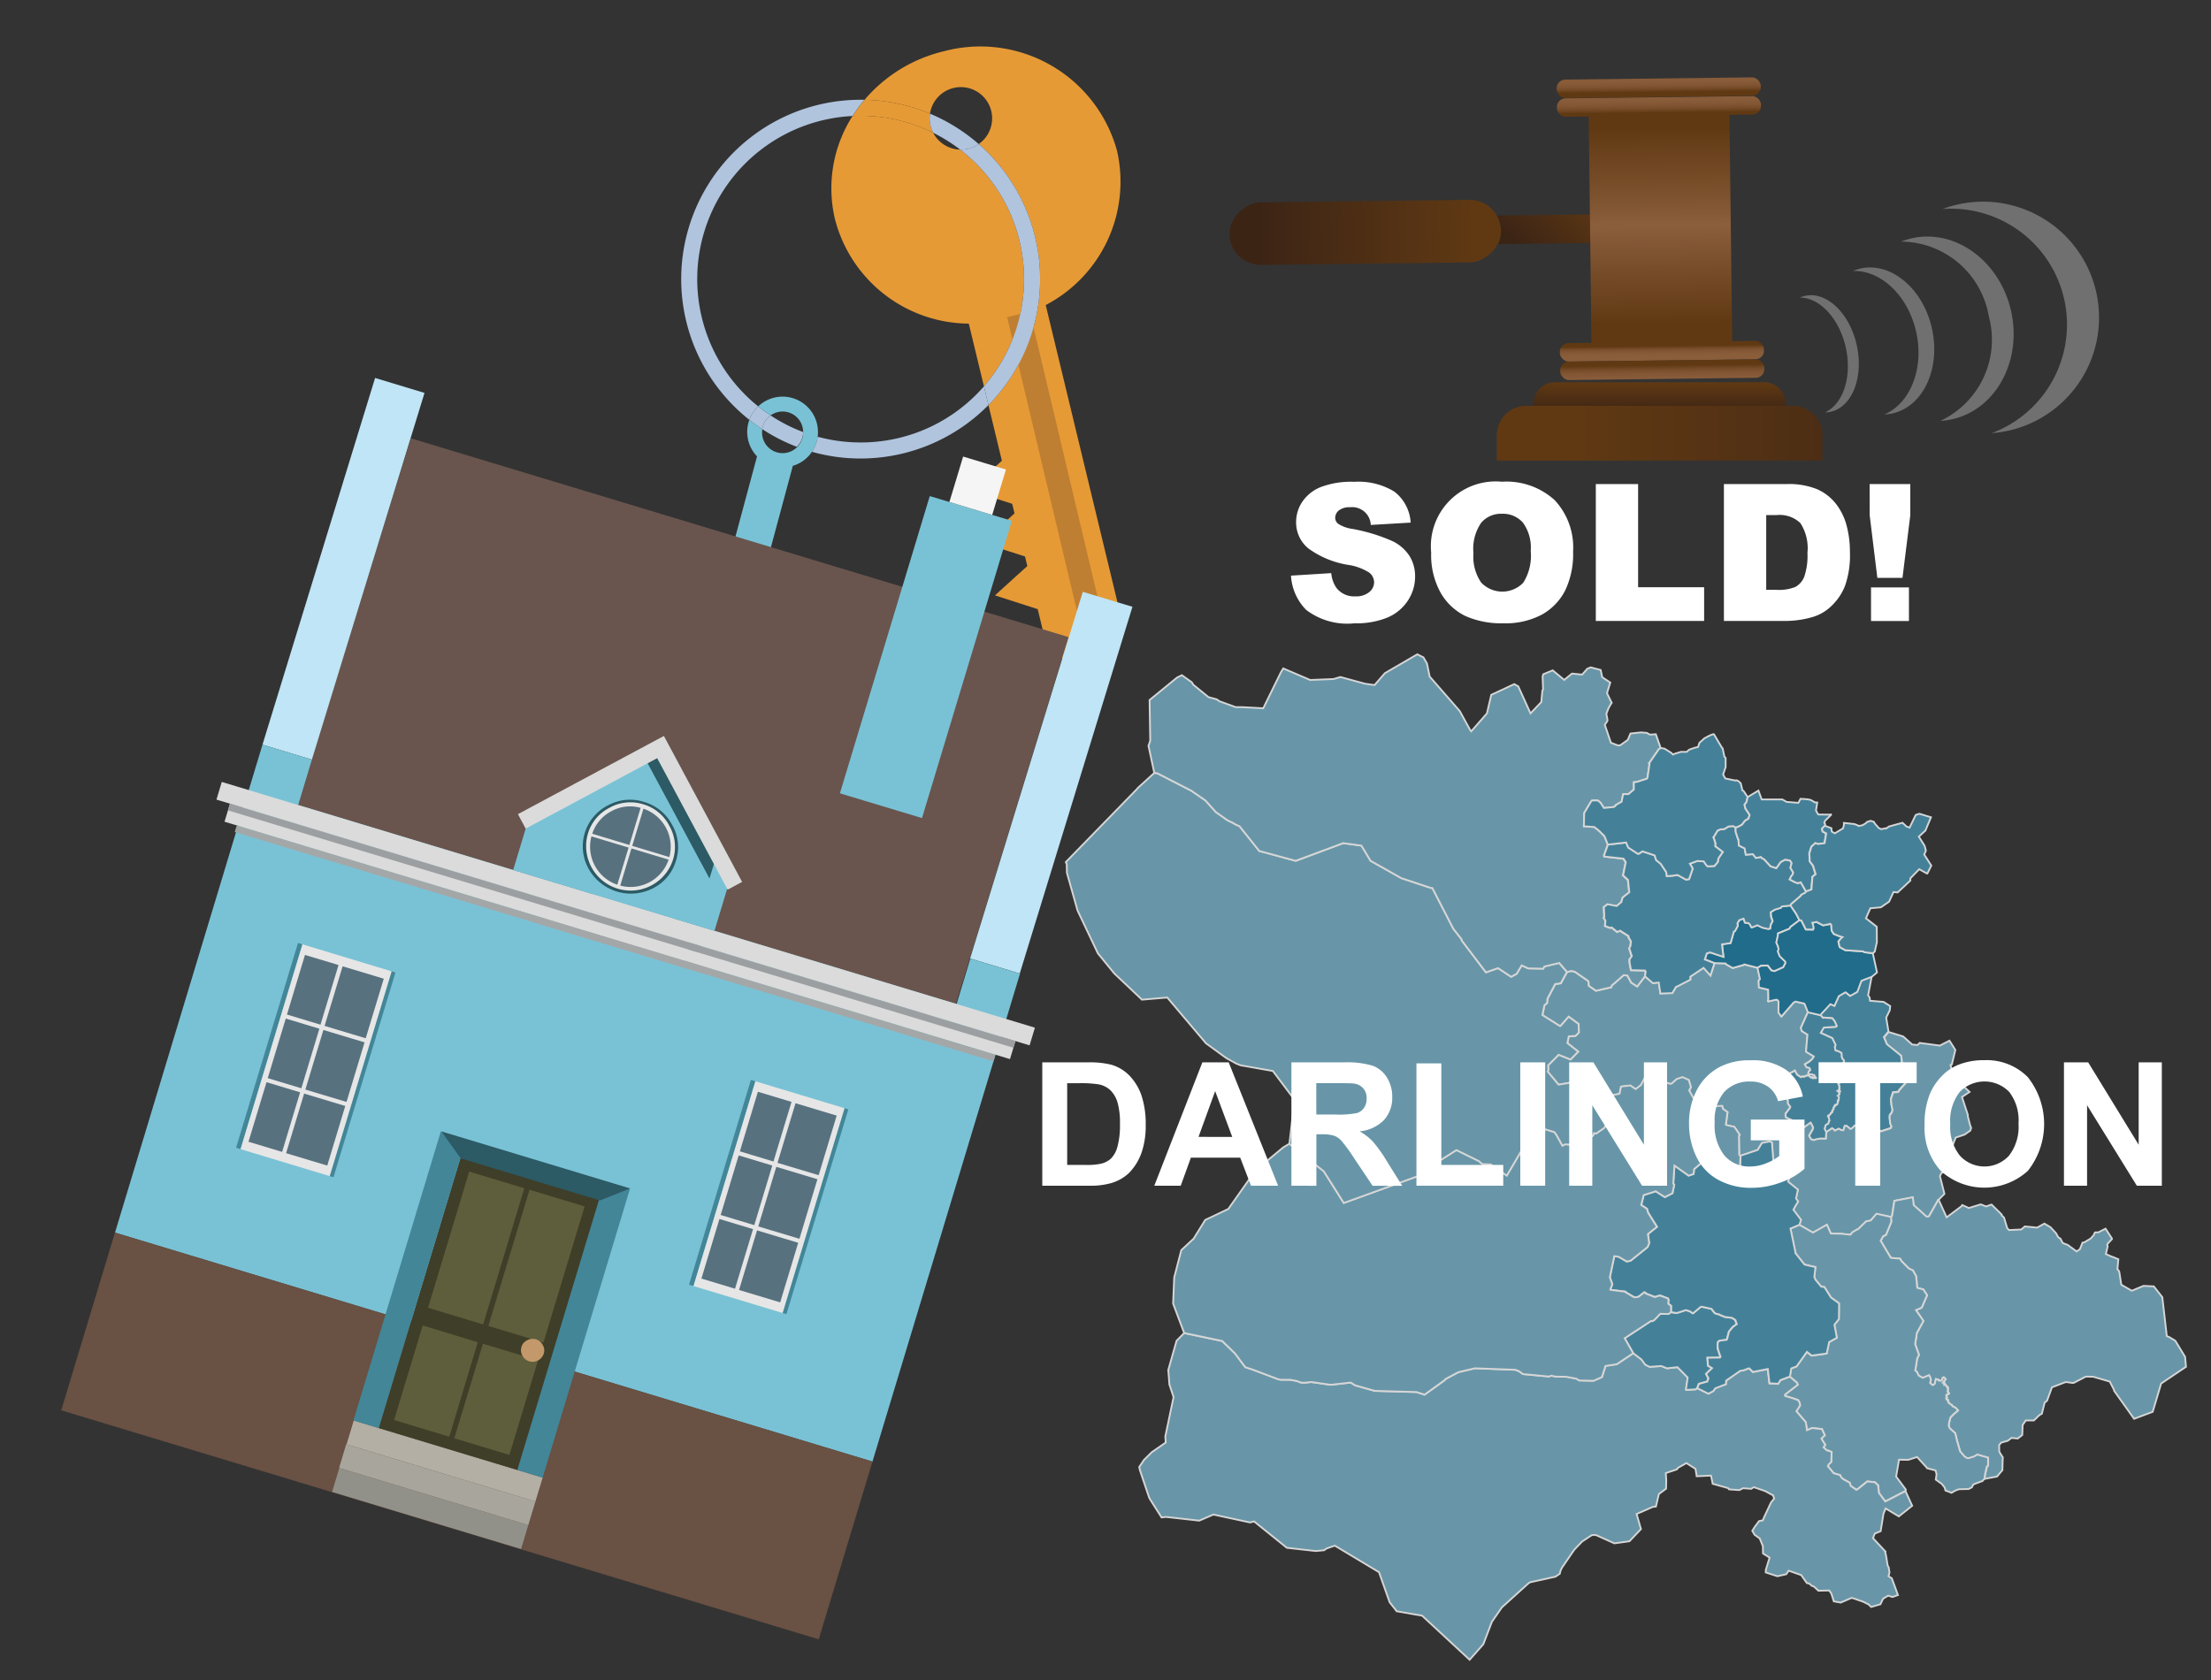 <svg xmlns="http://www.w3.org/2000/svg" xmlns:xlink="http://www.w3.org/1999/xlink" width="125" height="95" viewBox="0 0 125 95"><rect x="0" y="0" width="125" height="95" fill="#333333" stroke="none"/><defs><style>.cls-1{opacity:0.8;}.cls-2{fill:#4995b3;}.cls-2,.cls-3,.cls-4{stroke:#fff;stroke-miterlimit:10;stroke-width:0.1px;}.cls-3{fill:#76afc6;}.cls-4{fill:#1b7aa0;}.cls-5{isolation:isolate;}.cls-39,.cls-6{fill:#fff;}.cls-7{fill:#e69a35;}.cls-8{fill:#b0c4de;}.cls-9{fill:none;}.cls-10{fill:#79c2d5;}.cls-11{fill:#bf7f32;}.cls-12{fill:#69554e;}.cls-13{fill:#bfe5f6;}.cls-14{fill:#695143;}.cls-15{fill:#f5f5f5;}.cls-16{fill:#428698;}.cls-17{fill:#e6e6e6;}.cls-18{fill:#58717f;}.cls-19{fill:#b3afa4;}.cls-20{fill:#a8a69c;}.cls-21{fill:#929189;}.cls-22{fill:#3f3e28;}.cls-23{fill:#5e5e3c;}.cls-24{fill:#c3996b;}.cls-25{fill:#2c5a65;}.cls-26{fill:#dadbda;}.cls-27{fill:#a4a7a8;}.cls-28{fill:#9c9fa1;}.cls-29{fill:url(#linear-gradient);}.cls-30,.cls-36,.cls-37,.cls-39{fill-rule:evenodd;}.cls-30{fill:url(#linear-gradient-2);}.cls-31{fill:url(#linear-gradient-3);}.cls-32{fill:url(#linear-gradient-4);}.cls-33{fill:url(#linear-gradient-5);}.cls-34{fill:url(#linear-gradient-6);}.cls-35{fill:url(#linear-gradient-7);}.cls-36{fill:url(#linear-gradient-8);}.cls-37{fill:url(#linear-gradient-9);}.cls-38{opacity:0.3;}</style><linearGradient id="linear-gradient" x1="-1972.042" y1="-3984.788" x2="-1972.042" y2="-3972.565" gradientTransform="translate(2049.226 3991.64)" gradientUnits="userSpaceOnUse"><stop offset="0" stop-color="#603913"/><stop offset="0.791" stop-color="#442915"/><stop offset="1" stop-color="#3c2415"/></linearGradient><linearGradient id="linear-gradient-2" x1="-437.118" y1="-370.222" x2="-437.118" y2="-364.929" gradientTransform="translate(144.624 581.251) rotate(44.312)" xlink:href="#linear-gradient"/><linearGradient id="linear-gradient-3" x1="-1147.964" y1="3031.4" x2="-1147.964" y2="3042.419" gradientTransform="translate(1067.401 -3024.129) scale(0.848 1)" gradientUnits="userSpaceOnUse"><stop offset="0" stop-color="#603913"/><stop offset="0.333" stop-color="#7c512d"/><stop offset="0.495" stop-color="#8b5e3c"/><stop offset="1" stop-color="#603913"/></linearGradient><linearGradient id="linear-gradient-4" x1="-1980.083" y1="-3986.257" x2="-1978.604" y2="-3986.257" gradientTransform="matrix(0, 1, -0.848, 0, -3286.734, 1984.983)" gradientUnits="userSpaceOnUse"><stop offset="0" stop-color="#8b5e3c"/><stop offset="0.513" stop-color="#895c3a"/><stop offset="0.712" stop-color="#825634"/><stop offset="0.856" stop-color="#764c28"/><stop offset="0.974" stop-color="#653d18"/><stop offset="1" stop-color="#603913"/></linearGradient><linearGradient id="linear-gradient-5" x1="-1981.006" y1="-3986.257" x2="-1979.773" y2="-3986.257" gradientTransform="matrix(0, 1, -0.848, 0, -3286.747, 1984.983)" xlink:href="#linear-gradient-4"/><linearGradient id="linear-gradient-6" x1="-1964.447" y1="-3986.257" x2="-1965.396" y2="-3986.257" gradientTransform="matrix(0, 1, -0.848, 0, -3286.568, 1984.982)" xlink:href="#linear-gradient-4"/><linearGradient id="linear-gradient-7" x1="-1962.857" y1="-3986.257" x2="-1964.35" y2="-3986.257" gradientTransform="matrix(0, 1, -0.848, 0, -3286.556, 1984.982)" xlink:href="#linear-gradient-4"/><linearGradient id="linear-gradient-8" x1="93.826" y1="23.419" x2="93.826" y2="21.643" gradientUnits="userSpaceOnUse"><stop offset="0" stop-color="#3c2415"/><stop offset="1" stop-color="#603913"/></linearGradient><linearGradient id="linear-gradient-9" x1="115.343" y1="24.494" x2="89.023" y2="24.494" xlink:href="#linear-gradient-8"/></defs><g id="Layer_1" data-name="Layer 1"><g id="districtpaths" class="cls-1"><path id="DL-01_districtpath" data-name="DL-01 districtpath" class="cls-2" d="M103.864,62.426l0-.021,0,0,0-.053h0v-.011l.007,0,.018-.02-.018-.025v-.007l.022-.015-.013-.02,0-.019.021,0,.026-.027,0-.009,0-.023.007-.009,0-.007,0-.08.012-.015,0-.008-.074-.076v0l.025-.012.038-.057.022,0,.015-.043-.018-.012.019-.04-.032-.017-.005-.022-.019-.011v-.023l-.065-.037.012-.009h.017l.049.029.022-.009,0-.022-.028-.009-.007-.031.011-.01.053.023-.026-.053v-.025l.026-.031-.031-.043.005-.038.02-.02V61.41l0-.006-.05-.044,0-.046-.025-.028,0-.046.014-.02h.024l.049.025.053-.054-.03-.022,0-.052.029-.023h.019l.01-.007.009-.021-.01-.049.007-.017.023-.018.017-.009-.005-.014,0-.043v-.005l.056-.014.015-.056,0-.007-.035-.014.037-.083h0V60.7l.009-.026,0-.006v-.031l0-.008-.014-.054.041-.021L104.2,60.5l.074-.026-.022-.022,0-.065,0-.009-.015-.01-.013-.06.043-.029,0-.014.019-.035v-.015l-.023-.019-.013-.03.011-.037-.006-.021h0L104.2,60.1l.046-.092-.017-.03,0-.009v-.013l0-.013-.091-.081.009-.028-.041-.075,0-.034.006-.014-.014-.171-.173-.091-.143-.044-.026-.012-.036-.2.043-.093,0-.017-.182-.377-.653-.3.171-.3.682-.045.052-.046-.115-.259-.134-.175-.48-.04-.052.014-.129-.152.031-.073.518-.557.228.1.245-.549.365-.216.03,0,.246.2.405-.226.236-.63.588-.228-.2,1.061.087.125.02.181.767.063.375.238-.027.243-.2.41.127.769,0,.022-.253.3.165.393.8.645.05.388-.064.095-.071.081.3.511.086.2-.057.3-.13.134-.22.247-.052.1-.3.03-.118.374,0,.016.031.336.06.264-.047.161-.028.025-.079.11-.011.132.028.31.077.212-.048.093-.55.178-.32-.269-.153.066-.2.075-.229.115-.011-.005-.079-.014-.122-.005-.05-.061-.069-.047L105,63.677l-.134-.024-.155.153-.029.01-.04.036-.063-.018-.047-.056-.143-.106-.067-.009-.028.018-.077.24-.01,0-.112-.009-.015,0-.053-.042-.058-.01-.02-.023-.216.108-.024-.043-.131-.094-.334.222-.095-.2.061-.207.148-.087.033-.138.027-.02-.033-.207-.047-.021,0-.052.024-.017.026-.007.013-.014.033-.006.015-.01.018-.063.024,0,.047-.069.031-.012-.018-.063.037-.039.021-.008.029-.048-.013-.018-.007-.049.039-.029V62.63l.044-.043,0-.006-.008,0-.011-.026.028-.009.02,0,0,0,.007-.01-.01-.041.009-.006.019,0,.009,0,.017.01.046-.017.008-.008.01-.026Z"/><path id="DL-02_districtpath" data-name="DL-02 districtpath" class="cls-3" d="M106.937,63.72l-.077-.212-.028-.31.011-.132.079-.11.028-.025L107,62.77l-.06-.264-.031-.336,0-.016.118-.374.3-.03.052-.1.22-.247.13-.134.057-.3-.086-.2-.3-.511.071-.081.064-.095-.05-.388-.8-.645-.165-.393.253-.3.824.253.511.458.3.025.125-.117,1.146.152.011-.014.525-.266.333.527-.2.819-.074.029.226.878-.025.068.246.062.229.145.4.372-.428.288.336,1.025-.01.052.128.494.064.179-.049.151-.263.181-.048.038-.515.174-.249.639.024.118.167.922-.758.331-.072.176.253.995-.333.341-.021.007-.523.927-.028.013-.112.007-.727-.652-.048-.441-.006,0-1.035.2-.133.853-.061.061-.814-.179-.33.379-.257.05-.469.454H105l-.263.156-.122.144-.4-.038-.034-.013-.672-.012-.222-.5-.789.445-.773-.442.09-.28-.433-.573.113-.21.156-.254-.119-.17.107-.5-.554-.453.054-.211-.861-.6-.028-.08.019-.027-.1-1.3-.127-.054-.435.083-.239.395-.968.324-.07-.039-.018-1.083.044-.062-.3-.447-.47-.105-.012-.023.094-.707-.25-.175-.054-.174-1,.043-.095-.285-.506-.157-.265-.477.1-.181-.119-.408-.355-.16-.33.111-.278.246-.005.006,0,0-.074.018-.377-.117-.311.026-.537-.451-.109.037-.06.071-.268.5-.3.231-.3-.207-.527.061-.081.4-.075.024-.476.082-.091.226-.155.24-.777-.665,0-.128-.119-.2-.454-.159-.448.065-.19-.112-.635.107h-.037L87.5,60.6l.036-.11-.013-.245.594-.6.677.267.43-.444-.611-.481.077-.38.385-.031.187-.185-.013-.484-.561-.413-.47.531-.017.005-1-.629.116-.548.151-.13.025-.249.434-.822.316-.045.353-.638.249-.065.2.054.739.513.025.041.02.237.4.277.87-.2.017-.09.678-.592.213.02.212.4.336.218h.007L93,55.208l.451.376.331-.037.094.623.675-.024.212-.36.047-.008.757-.391v-.169l.749-.5.39.437.225-.7.63.02.039.06.36.206.63-.179.025-.026.754.192.136.633-.076.095.019.382.523.119.012.539-.033.1.025.027.449-.1.063.015.071.087-.006.622.153.223.013.007.693-.793.109-.052.486.11.034.041.175.442-.4.894.056.177.323.2-.03.294-.055.674.441.266-.022.044-.078.115-.143.129-.264.158.106.178.041,0h.03l.089.029.043.109-.006.016-.016.01-.054.049-.043.122.026.054.12-.006,0,0,.046,0,.038.012.042.03h.056l.017.064.009.007.024.005.054.093-.021.011-.1-.013-.02.013-.045.007-.032-.057-.064.024-.078-.062-.057-.083-.007-.013-.049.043-.088.01-.121.059-.024,0-.038-.026-.114.045-.217-.149-.12-.22-.165.091-.137.069-.358.134-.03.3v.008l.263.13.435.357-.053.28-.051.035-.323.173.023.1.012.2.1.123.027.047-.017.054-.254.342.015.188.211.108.057.021.059.031.025.019.1.1.052.235.019.007.495.059.38-.277h0l.021.021.124.239-.009.109-.213.375.017.036.1.165.155.045.087-.039.276-.049.306.006.025-.36.334-.222.131.094.024.043.216-.108.02.023.058.01.053.042.015,0,.112.009.01,0,.077-.24.028-.018.067.009.143.106.047.056.063.018.04-.036.029-.01.155-.153.134.024.106.169.069.047.05.061.122.005.079.014.011.005.229-.115.2-.075.153-.066.32.269.55-.178Z"/><path id="DL-03_districtpath" data-name="DL-03 districtpath" class="cls-2" d="M103.406,63.055l-.013.014-.026.007-.024.017,0,.052.047.021.033.207-.027.02-.033.138-.148.087-.061.207.095.2-.025.36-.306-.006-.276.049-.087.039-.155-.045-.1-.165-.017-.036.213-.375.009-.109-.124-.239-.021-.021h0l-.38.277-.495-.059-.019-.007-.052-.235-.1-.1-.025-.019-.059-.031-.057-.021-.211-.108-.015-.188.254-.342.017-.054-.027-.047-.1-.123-.012-.2-.023-.1.323-.173.051-.035.053-.28-.435-.357-.263-.13V61.14l.03-.3.358-.134.137-.069.165-.091.12.22.217.149.114-.045.038.026.024,0,.121-.059.088-.01.049-.043.007.013.057.083.078.062.064-.024.032.057.045-.007.02-.013.1.013.021-.011-.054-.093-.024-.005-.009-.007-.017-.064H102.5l-.042-.03-.038-.012-.046,0,0,0-.12.006-.026-.054.043-.122.054-.049.016-.01.006-.016-.043-.109-.089-.029h-.03l-.041,0-.106-.178.264-.158.143-.129.078-.115.022-.044-.441-.266.055-.674.03-.294-.323-.2-.056-.177.4-.894.724.17.129.152.052-.014.48.04.134.175.115.259-.052.046-.682.045-.171.3.653.3.182.377,0,.017-.043.093.036.2.026.012.143.044.173.091.014.171-.006.014,0,.034.041.075-.009.028.091.081,0,.013v.013l0,.009.017.03-.046.092.059.012h0l.006.021-.011.037.013.03.023.019v.015l-.019.035,0,.014-.043.029.013.06.015.01,0,.009,0,.065.022.022-.074.026.028.054-.041.021.014.054,0,.008v.031l0,.006-.009.026v.03h0l-.037.083.035.014,0,.007-.015.056-.056.014v.005l0,.043.005.014-.017.009-.023.018-.007.017.01.049-.009.021-.01.007h-.019l-.029.023,0,.052.03.022-.053.054-.049-.025h-.024l-.014.02,0,.046.025.028,0,.046.05.044,0,.006v.033l-.02.02-.005.038.031.043-.026.031V61.6l.026.053-.053-.023-.011.01.007.031.028.009,0,.022-.022.009-.049-.029h-.017l-.012.009.065.037v.023l.019.011.005.022.032.017-.019.04.018.012-.015.043-.022,0-.038.057-.025.012v0l.074.076,0,.008-.012.015,0,.08,0,.007-.007.009,0,.023,0,.009-.026.027-.021,0,0,.019.013.02-.022.015v.007l.018.025-.018.02-.007,0v.011h0l0,.053,0,0,0,.021-.015.012-.01.026-.008.008-.046.017-.017-.01-.009,0-.019,0-.009.006.01.041-.007.01,0,0-.02,0-.028.009.011.026.008,0,0,.006-.044.043v.007l-.039.029.007.049.013.018-.029.048-.021.008-.037.039.018.063-.031.012-.047.069-.024,0-.018.063-.015.01Z"/><path id="DL-04_districtpath" data-name="DL-04 districtpath" class="cls-4" d="M97.558,54.48l-.63-.02-.543-.21.108-.34.185-.061.758.251-.08-.706.485-.071.185-.652.052-.014.007-.011.058-.1.1-.191.006-.015-.022-.133.1-.176.248-.093.009.02.023.063.04.144.1.02.076,0,.032.007.1.107.047.116.04.025.321-.127.291.141h.01l.032.008.283.062.1-.021.038-.23.1-.187-.09-.274-.015-.237.24-.147.333-.1.061-.079.483-.051.317.468.189.366-.516.385-.037.09-.039.017-.617.253-.016.153-.076.339v.036l.094.216.03.133-.038.148.1.26.314.308.019.069-.13.252-.491.219-.178-.035-.217-.28-.37.01-.2.121-.754-.192-.025.026-.63.179-.36-.206Z"/><path id="DL-05_districtpath" data-name="DL-05 districtpath" class="cls-4" d="M100.149,54.882l.178.035.491-.219.13-.252-.019-.069-.314-.308-.1-.26.038-.148-.03-.133-.094-.216v-.036l.076-.339.016-.153.617-.253.039-.017.037-.09.516-.385.095.007.017.014.249.5.407.007.028-.072-.028-.2-.045-.114.259-.048.048.036.307.159.3-.057.1-.035.046.054.016.013.016.255.014.082.112.171.254.107.241.073-.112.1-.119.152.013.074.058.242.319.174,1.017.068.049.043.489.061.237,1.083-.29.244-.588.228-.236.63-.405.226-.246-.2-.03,0-.365.216-.245.549-.228-.1-.518.557-.031.073-.724-.17-.175-.442L102,56.747l-.486-.11-.109.052-.693.793-.013-.007-.153-.223.006-.622-.071-.087-.063-.015-.449.1-.025-.027.033-.1-.012-.539-.523-.119-.019-.382.076-.095-.136-.633.2-.121.37-.01Z"/><path id="DL-06_districtpath" data-name="DL-06 districtpath" class="cls-3" d="M110,77.984l-.107-.1-.069.042-.01.109-.1.051-.044-.019-.063.012-.027-.064-.134-.03-.058.263-.079.066-.061.011-.126-.12.041-.18-.038-.134-.066-.12-.358.145-.224-.126-.116-.232-.079-.052.108-.687.1-.206-.215-.6.035-.257.011-.011.045-.354.376-.694-.421-.61.323-.14.305-.7-.211-.328-.345-.092-.064-.657-.181-.328-.22-.1-.425-.423-.08-.141-.522-.044-.578-.97.136-.248.167-.089.3-.727-.018-.283.061-.061.133-.853,1.035-.2.006,0,.048.441.727.652.112-.007.028-.013.523-.927.021-.007.452.995.832-.622.052-.074.369.169.678-.207.3.119.308-.108.575.565,0,.05.13.121.178.59.1.116.7-.032.2-.171.69.066.415-.228.343.205.309.331.134.239.121.076.132.248.28.108.5.365.184-.119.152-.377.106-.019.356-.213.178-.2.034-.1.042-.048h.175l.411-.209.358.549.005.038-.249.271-.018.06.023.088-.1.432.361.156h.019l.325.134-.053.57.034.024.048.066.024.05.115.733.594.338.66-.275.583.029.481.612.253,2.2.139.056.342.207.553.908.053.564-1.407.947-.477,1.6-1.052.394-1.126-1.579-.014-.068-.237-.459-.936-.272-.417-.007-.686.355-.084,0-.36-.05-.784.3-.28.762-.132.1-.16.635-.121.06-.326.315-.459,0-.178.257-.023.567-.252.2-.356-.034-.214.163-.365.1-.113.134-.007.014.01.372.2.32-.01.163-.015.559-.01.006-.294.352-.7.132.016-.2.112-.49.063-.051.007-.1,0-.351-.611-.171-.182.107-.289.093h-.1l-.138-.08-.26-.3-.189-.649v-.01l-.088-.37-.3-.271-.067-.137.022-.207.068-.268.012-.016.163-.173.26-.219-.047-.057-.109-.106-.142-.061-.024-.027-.015-.049-.037-.017-.016,0-.064-.059-.015,0-.069-.058,0-.055-.025-.012-.006-.035.007-.056-.067-.024-.008,0-.007,0-.024-.084.046-.037-.02-.031,0-.041-.016-.017,0-.051.007-.009.027,0,.024-.026.037-.014h.015l.042-.04-.01-.014-.015-.023,0,0h0l-.017-.011-.023-.043-.02-.009.024-.068,0-.016-.006-.005V78.59l.008-.028,0-.025-.007-.013,0-.011h0l0-.037-.029.006-.006,0-.007-.033.014-.017-.046-.029,0-.015L110,78.35l.006-.02h0l-.034-.027-.047.014.021-.065-.016-.011-.043,0,.025-.058-.064-.009-.007,0,.078-.08h0Z"/><path id="DL-07_districtpath" data-name="DL-07 districtpath" class="cls-3" d="M110.159,79.319l.069.058.015,0,.064.059.016,0,.037.017.015.049.024.027.142.061.109.106.047.057-.26.219-.163.173-.012.016-.068.268-.022.207.067.137.3.271.088.37v.01l.189.649.26.3.138.08h.1l.289-.093.182-.107.611.171,0,.351-.007.1-.063.051-.112.49-.016.2-.023.02-.093.112-.48.178-.059.049-.062.132-.185.095-.535.01-.2.069-.229.134-.346-.13-.038-.159-.169-.214-.339-.242.045-.3-.058-.219-.48-.126-.043-.064-.521-.569-.495.158-.525-.006-.165.953.546.731-.019.087-1.142.588-.356-.479-.053-.439-.182-.17-.427-.044-.528.424-.088.05-.324-.225-.05-.174-.364-.2-.025-.017-.1-.1-.057-.116-.366-.108-.327-.4.047-.1.145-.136.023-.561-.043-.022-.15-.059-.078-.011-.189-.178.091-.124.005-.014-.218-.356,0,0,.193-.185-.156-.346-.553-.064-.3.12-.061-.443-.535-.625.209-.33-.022-.151-.089-.148-.285-.1-.452-.138-.009-.073.725-.559h0l-.03-.092-.017-.025-.4-.341.075-.458.3-.115.586-.823.268.212.721-.1.13-.021.137-.644.436-.245-.138-.735.254-.319.007-.7V73.7l-.456-.331-.374-.594-.175-.018-.318-.382-.075-.166.066-.558-.618-.142-.521-.656.01-.016-.284-1.367.506-.213.773.442.789-.445.222.5.672.012.034.013.4.038.122-.144.263-.156h.037l.469-.454.257-.05.33-.379.814.179.018.283-.3.727-.167.089-.136.248.578.97.522.044.08.141.425.423.22.1.181.328.064.657.345.092.211.328-.305.7-.323.14.421.61-.376.694-.045.354-.011.011-.035.257.215.6-.1.206-.108.687.079.052.116.232.224.126.358-.145.066.12.038.134-.041.18.126.12.061-.011.079-.066.058-.263.134.03.027.064.063-.012.044.019.1-.051.01-.109.069-.042.107.1-.074.105h0l-.078.08.007,0,.064.009-.025.058.043,0,.016.011-.021.065.047-.014.034.027h0l-.006.02.041.034,0,.015.046.029-.014.017.007.033.006,0,.029-.006,0,.037h0l0,.011.007.013,0,.025-.008.028V78.6l.006.005,0,.016-.024.068.02.009.023.043.017.011h0l0,0,.015.023.01.014-.042.04h-.015l-.037.014-.024.026-.027,0-.007.009,0,.051.016.017,0,.041.02.031-.046.037.024.084.007,0,.008,0,.067.024-.007.056.006.035.025.012Z"/><path id="DL-08_districtpath" data-name="DL-08 districtpath" class="cls-3" d="M73.512,78.169l.181.024.452-.043,1.087.157,1.133-.127.252.158,1.106.312,2.366.067.447.148,1.122-.808.07-.079.588-.314.018-.015.152-.066.9-.21,2.3.086.206.087.208.154,1.47.135.135-.049.245.051.61.011.569.108.153.1.81.019.478-.209.2-.629.639-.1.932-.621.464.351.216.294.247.128.656-.046.332.129.592-.064.575.587-.1.684.016.017.533-.035.086-.066.627.312.282-.152.107-.153.6-.233.011-.2.8-.556.174-.024.24-.093.033-.009.059,0,.211.2.837-.166.095.807.488.029.133-.209.535-.2.4.341.017.025.03.092h0l-.725.559.009.073.452.138.285.1.089.148.022.151-.209.33.535.625.061.443.3-.12.553.064.156.346-.193.185,0,0,.218.356-.005.014-.091.124.189.178.078.011.15.059.043.022-.023.561-.145.136-.047.1.327.4.366.108.057.116.1.1.025.017.364.2.05.174.324.225.088-.05.528-.424.427.044.182.17.053.439.356.479,1.142-.588.379.83-.755.6-.745-.448-.122.293-.161.993-.319.129-.041.067-.07.2.706.759v.02l-.018.058.039.1.1.612.059.1.044.294-.054.206.183.114.35.953-.309.11-.247-.075-.289.174-.146.311-.516.151-.011,0-.135-.136-.305-.155-.376-.13-.005-.007-.281-.085-.618.268-.389-.071-.141-.444-.122-.169-.607.012-.262-.24-.118-.039-.146-.129-.127-.024-.321-.453-.708-.247-.138.2-.5.113-.656-.214,0-.14.215-.7-.372-.232-.009-.418-.176-.433-.293-.21-.128-.223.14-.224.241-.323.138-.029.073-.011.069-.166.006-.013.392-.839.176-.21-.063-.2-.049-.015L99.8,84.32l-.646-.223L99,84.191l-.45-.036-.219.107-.579-.042-.046-.068-.879-.247-.094-.462-.811.035-.067-.417-.514-.327L94.871,83l-.068.092-.624.206.024.422-.011.463-.406.3-.169.711-.176.018-.914.4.245.856-.649.686-.853.119L90.219,86.8,90,86.806l-.553.362L89,87.636l-.685,1-.088.174-.042.181-.249.168-1.435.317-.09.059-1.5,1.357-.566.818-.485,1.269-.774.877L80.4,91.364l-1.437-.251-.4-.51-.6-1.7-2.5-1.5L75,87.563l-.141.1-.48.044-1.627-.182L70.9,86.033l-.226.06L68.6,85.645l-.8.344-1.883-.21-.247.029L65.03,84.8l-.068-.129-.515-1.532-.041-.181.271-.405.436-.432.79-.548-.022-.346L66.349,79l-.237-.709-.063-.822.469-1.652.427-.437,2.153.451.733.709.573.771.385.123,1.5.565.13.021.478,0h.034l.378.066Z"/><path id="DL-09_districtpath" data-name="DL-09 districtpath" class="cls-2" d="M97.133,75.871l-.008.038-.016.09-.009.194.017.1.142.432-.036.041-.7.011.031.447.227.138-.334.328.132.244-.063.188-.476.131-.092.244-.086.066-.533.035-.016-.017.1-.684-.575-.587-.592.064-.332-.129-.656.046-.247-.128-.216-.294-.464-.351-.484-.848,1.488-.974.089.007.112-.076.325-.339.46.012.145-.1.3.047h.031l.512-.164.233.075.143.1.026.007.413-.348.074-.026.556.123.184.238.147.057.1.01.013.013.02.017.3.122.4.051.184.123.026.09.055.137-.215.158-.01.009-.195.231-.025.038-.106.409-.019.044-.392.051Z"/><path id="DL-10_districtpath" data-name="DL-10 districtpath" class="cls-2" d="M97.926,74.521l-.4-.051-.3-.122-.02-.017-.013-.013-.1-.01-.147-.057-.184-.238-.556-.123-.074.026-.413.348-.026-.007-.143-.1-.233-.075-.512.164h-.031l-.3-.047,0-.361-.156-.118.018-.227-.042-.075-.351-.129-.006-.01-.108-.017-.021,0-.253.082-.046-.022-.454-.177-.033-.048-.008-.01-.054-.011-.31.241-.043.02-.2.017-.035-.011-.465-.274,0-.029-.858-.108-.01-.015.114-.3-.139-.392.253-1.2.252.039.452.266.215-.043.966-.776.087-.218-.072-.515.511-.407-.5-.8-.065-.219-.325-.217.141-.56.594-.187.08-.034.521.338.431-.221.1-.484-.054-.059.067-1.024v0l.8.572.282-.094.027-.274.777-.649.1.055.127.095.064.056.129.244.078.393.189.13.473-.178.647.1.047-1,0-.006.968-.324.239-.395.435-.083.127.054.1,1.3-.019.027.028.08.861.6-.054.211.554.453-.107.5.119.17-.156.254-.113.21.433.573-.09.28-.506.213.284,1.367-.01.016.521.656.618.142-.066.558.075.166.318.382.175.018.374.594.456.331v.19l-.007.7-.254.319.138.735-.436.245-.137.644-.13.021-.721.1-.268-.212-.586.823-.3.115-.075.458-.535.2-.133.209-.488-.029-.095-.807-.837.166-.211-.2-.059,0L98.8,77.4l-.24.093-.174.024-.8.556-.011.2-.6.233-.107.153-.282.152-.627-.312.092-.244.476-.131.063-.188-.132-.244.334-.328-.227-.138-.031-.447.7-.011.036-.041-.142-.432-.017-.1L97.109,76l.016-.09.008-.038.1-.06.392-.051.019-.044.106-.409.025-.038.195-.231.01-.009.215-.158-.055-.137-.026-.09Z"/><path id="DL-11_districtpath" data-name="DL-11 districtpath" class="cls-3" d="M95.775,66.112l-.027.274-.282.094-.8-.572v0l-.067,1.024.054.059-.1.484-.431.221L93.6,67.36l-.08.034-.594.187-.141.56.325.217.065.219.5.8-.511.407.072.515-.087.218-.966.776-.215.043-.452-.266-.252-.039-.253,1.2.139.392-.114.3.01.015.858.108,0,.029.465.274.035.011.2-.017.043-.02.31-.241.054.011.008.01.033.048.454.177.046.022.253-.082.021,0,.108.017.006.01.351.129.042.075-.018.227.156.118,0,.361-.145.1-.46-.012-.325.339-.112.076-.089-.007-1.488.974.484.848-.932.621-.639.1-.2.629-.478.209-.81-.019-.153-.1-.569-.108-.61-.011-.245-.051-.135.049L86.1,77.7l-.208-.154-.206-.087-2.3-.086-.9.21-.152.066-.018.015-.588.314-.07.079-1.122.808-.447-.148-2.366-.067-1.106-.312-.252-.158-1.133.127-1.087-.157-.452.043-.181-.024-.2-.081-.378-.066H72.9l-.478,0L72.288,78l-1.5-.565L70.4,77.31l-.573-.771L69.1,75.83l-2.153-.451-.626-1.668.063-1.473.4-1.544.7-.653.655-1.057,1.278-.608.022-.007,1.541-2.184,1.564-1.3.351-.211,1.949,1.557,1.126,1.787,4.321-1.567.023-.146,2.024-1.278,1.268.623.2.169.466.016.913.634.841-1.429.017-.016.545.067.131-.065.486-1.22h.01l.664.208.1.131.353.634.157-.079.535.036.206.087.082-.03.749-.589.06-.139.11.03.456-.316.176-.258.127-.239-.421-.4.077-.173.121-.174,0-.121.155-.24.091-.226.476-.082.075-.024.081-.4.527-.061.3.207.3-.231.268-.5.06-.071.109-.037.537.451.311-.026.377.117.074-.018,0,0,.005-.006.278-.246.33-.111.355.16.119.408-.1.181.265.477.506.157.095.285,1-.043.054.174.25.175-.094.707.012.023.47.105.3.447-.044.062.018,1.083.07.039,0,.006-.047,1-.647-.1-.473.178-.189-.13-.078-.393-.129-.244-.064-.056-.127-.095-.1-.055Z"/><path id="DL-12_districtpath" data-name="DL-12 districtpath" class="cls-3" d="M84.009,54.983l.686-.238.738.49.312-.17.283-.475.372.17.843.011.062-.123.841-.2.445.513-.353.638-.316.045-.434.822-.025.249-.151.13L87.2,57.4l1,.629.017-.005.47-.531.561.413.013.484-.187.185-.385.031-.077.38.611.481-.43.444-.677-.267-.594.6.013.245-.036.11.61.731h.037l.635-.107.19.112.448-.065.454.159.119.2,0,.128.777.665,0,.121-.121.174-.077.173.421.4-.127.239-.176.258-.456.316-.11-.03-.06.139-.749.589-.082.03-.206-.087-.535-.036-.157.079-.353-.634-.1-.131-.664-.208h-.01l-.486,1.22-.131.065-.545-.067-.017.016-.841,1.429-.913-.634-.466-.016-.2-.169-1.268-.623-2.024,1.278-.023.146-4.321,1.567-1.126-1.787-1.949-1.557.284-2.5-1.22-1.62-1.81-.318-.24-.092-.577-.316L68.184,59l-2.192-2.592-1.43.121L63,55.05l-.93-1.138-1.152-2.427-.6-2.131-.01-.489-.053-.115,4.019-4.126.05-.063.939-.859.173.025,1.924.988.8.553.582.65.656.465.36.174.023.023.129.067.172.072,1.115,1.4,2.062.558,2.682-1,1.034.14.516.859,1.739.981,1.669.554.086.005,1.185,2.308.471.6.006.065Z"/><path id="DL-13_districtpath" data-name="DL-13 districtpath" class="cls-3" d="M80.979,50.216l-.086-.005-1.669-.554-1.739-.981-.516-.859-1.034-.14-2.682,1-2.062-.558-1.115-1.4-.172-.072-.129-.067-.023-.023-.36-.174-.656-.465-.582-.65-.8-.553-1.924-.988-.173-.025-.328-1.533.074-.2.025-.108-.036-2.276,1.553-1.271.273-.134.56.4.086.141.86.7.467.125.148.106.922.335h.364l1.193.064,1-2.038.131-.215,1.523.653,1.319-.053.388-.115,1.4.381.531.075.586-.672L80.127,37l.347.173.2.344.153.74,1.7,1.95.581,1.056.07.091.886-1.014.245-1.049,1.3-.606.228.127.691,1.527.609-.638.061-.652.041-.064-.027-.725.039-.134.532-.219.652.54.439-.358.574.057.289-.329.191-.08.567.148.089.411.454.3-.185.6.266.549-.016.018-.084.138-.086.159-.116.3.064.355-.006.057-.146.212L91.073,42l.386.146.138,0,.431-.308.152-.36.591-.063.328.027.183.1.331-.024.275.783-.109.071-.554.8.03.031-.115.776-.038.059-.556.178-.177.02v.41l-.305.262-.3,0-.088.432-.33.185-.017.051-.1.062-.555.054-.191-.3-.154-.125-.317,0-.065.065-.384.644-.019.75.592.041.275.221.3.3.187.474-.22.619.015.055,1.082.126.129.2-.135.669-.027.069.023.019.264.244.074.7-.377.3-.072.256-.265.223-.518-.1-.206.157.027.554-.031.047.092.172-.02.295.287.113.08-.031.326.26,0,0,.156-.076.479.308.007.076.131.228-.031.256-.066.13.143.445-.127.185,0,.162.081.444.79.022.044.065L93,55.208l-.437.572h-.007l-.336-.218-.212-.4-.213-.02-.678.592-.017.09-.87.2-.4-.277-.02-.237-.025-.041-.739-.513-.2-.054-.249.065-.445-.513-.841.2-.062.123L86.4,54.76l-.372-.17-.283.475-.312.17-.738-.49-.686.238-1.368-1.8-.006-.065-.471-.6Z"/><path id="DL-14_districtpath" data-name="DL-14 districtpath" class="cls-2" d="M95.324,49.741l.171-.029.206-.6-.16-.273.419-.155.011,0,.353.024.177.254.05.023.059,0,.317-.014.194-.234.02-.155.025-.062.232-.343-.426-.326.012-.162-.086-.28-.035-.063.047-.058.2-.331.045-.013.132-.055.058.006.137-.013.248-.148.254-.023.141.081v.242l.132.405.029.029.022.342.329.167.063.355.4-.032.168.213.195-.032.083-.025.091.094.084.024.39.424h.026l.288.094.229-.324.04-.035.238-.123.271.054.089.144-.07.267.157.264v.016l-.041.119-.058.056-.1.2.268.145.19.07.167-.051.3.519-.035.061-.244.133-.03.06-.539.465-.009.025-.028.051-.483.051-.061.079-.333.1-.24.147.015.237.09.274-.1.187-.038.23-.1.021-.283-.062-.032-.008h-.01l-.291-.141-.321.127L99,52.422l-.047-.116-.1-.107-.032-.007-.076,0-.1-.02-.04-.144-.023-.063-.009-.02-.248.093-.1.176.022.133-.006.015-.1.191-.058.1-.007.011-.052.014-.185.652-.485.071.08.706-.758-.251-.185.061-.108.34.543.21-.225.7-.39-.437-.749.5v.169l-.757.391-.047.008-.212.36-.675.024-.094-.623-.331.037L93,55.208l.042-.263L93,54.88l-.79-.022-.081-.444,0-.162.127-.185-.143-.445.066-.13.031-.256-.131-.228-.007-.076-.479-.308-.156.076,0,0-.326-.26-.08.031-.287-.113.02-.295-.092-.172.031-.047-.027-.554.206-.157.518.1.265-.223.072-.256.377-.3-.074-.7-.264-.244-.023-.019.027-.069.135-.669-.129-.2L90.7,48.435l-.015-.055.22-.619,1.033-.119.12.286.534.349.083-.011.187-.124.687.227.048.143v.007l.04.116.262.217.307.464.034.228.336-.025.263-.04.009,0Z"/><path id="DL-15_districtpath" data-name="DL-15 districtpath" class="cls-2" d="M97.418,43.793l.122.226.572.121.047-.021.12.048.132.123.1.408.061.026.231.346-.069.29-.109.139.047.215.238.361,0,.016,0,.006-.063.2-.19.112-.18.231-.242.13-.114.023-.141-.081-.254.023-.248.148-.137.013-.058-.006-.132.055-.045.013-.2.331-.047.058.035.063.086.28-.012.162.426.326-.232.343-.025.062-.02.155-.194.234-.317.014-.059,0-.05-.023-.177-.254-.353-.024-.011,0-.419.155.16.273-.206.6-.171.029-.478-.265-.009,0-.263.04-.336.025-.034-.228-.307-.464-.262-.217-.04-.116v-.007l-.048-.143-.687-.227-.187.124-.083.011-.534-.349-.12-.286-1.033.119-.187-.474-.3-.3-.275-.221-.592-.041.019-.75.384-.644.065-.065.317,0,.154.125.191.3.555-.054.1-.062.017-.051.33-.185.088-.432.3,0,.305-.262v-.41l.177-.02.556-.178.038-.059.115-.776-.03-.031.554-.8.109-.071.21.033.376.234.11.1.11-.048.326-.1.332,0,.142-.123.28-.1.07-.019.15-.033L96.082,42l.285-.256.311-.161.164-.062H96.9l.455.767.036.028.1.472.069.071,0,.521Z"/><path id="DL-16_districtpath" data-name="DL-16 districtpath" class="cls-2" d="M99.549,48.456l-.083.025-.195.032L99.1,48.3l-.4.032-.063-.355-.329-.167-.022-.342-.029-.029-.132-.405v-.242l.114-.023.242-.13.18-.231.19-.112.063-.2,0-.006,0-.016-.238-.361-.047-.215.109-.139.069-.29.607-.363.184.5h.992l.176,0,.239.139.652.053.014,0,.122-.226.245.013.189.019.145.031.232.136.136.01-.072.449.09.168.044.06.6.008.111-.011.007.026-.334.326-.05.116.053.083-.016.094-.166.173.031.147.2.108-.09.553-.372.049-.15-.052-.221.2-.12.383.018.26,0,.01,0,.16.041.06.163.217,0,.025.135.445-.18.142-.057.721-.3.109-.3-.519-.167.051-.19-.07-.268-.145.1-.2.058-.056.041-.119v-.016l-.157-.264.07-.267-.089-.144-.271-.054-.238.123-.04.035-.229.324L100.14,49h-.026l-.39-.424-.084-.024Z"/><path id="DL-17_districtpath" data-name="DL-17 districtpath" class="cls-2" d="M107.051,50.442l0,0-.252.548-.465.318-.592.052-.25.567.612.479.007.873-.121.533-.106.091-.489-.061-.049-.043-1.017-.068-.319-.174-.058-.242-.013-.074.119-.152.112-.1-.241-.073-.254-.107-.112-.171-.014-.082-.016-.255-.016-.013-.046-.054-.1.035-.3.057-.307-.159-.048-.036-.259.048.045.114.028.2-.028.072-.407-.007-.249-.5-.017-.014-.095-.007-.189-.366-.317-.468.028-.051.009-.025.539-.465.03-.06.244-.133.035-.061.3-.109.057-.721.18-.142-.135-.445,0-.025-.163-.217-.041-.06,0-.16,0-.01-.018-.26.12-.383.221-.2.15.052.372-.049.09-.553-.2-.108L103,46.868l.166-.173.37.135.023.192.171.1.466-.279.036-.132.014-.077v-.1l.591.063.215.083.016.028.171-.031.073-.02.171-.107.09-.085.055-.007.1-.035.012-.009.163.045.049.026.022.061.241.276.122.057.027.008.237-.051.027.016.172-.117.759-.209.224.212.176.059.347-.714.207-.068.655.2-.315.754-.372.34.329.521.071.267-.016.044-.078.184.4.622-.22.441-.024.01-.44-.245-.5.513v.126l-.72.674Z"/></g><g id="EN-ENFIELD_towntext" data-name="EN-ENFIELD towntext" class="cls-5"><path class="cls-6" d="M58.926,60.074H61.5a5.021,5.021,0,0,1,1.327.133,2.345,2.345,0,0,1,1.052.642,3.049,3.049,0,0,1,.666,1.13,5.161,5.161,0,0,1,.228,1.649,4.6,4.6,0,0,1-.213,1.484,3.077,3.077,0,0,1-.748,1.233,2.468,2.468,0,0,1-.99.556,4.229,4.229,0,0,1-1.246.148h-2.65Zm1.408,1.18v4.62h1.052a3.794,3.794,0,0,0,.851-.067,1.3,1.3,0,0,0,.569-.29,1.5,1.5,0,0,0,.369-.673,4.568,4.568,0,0,0,.142-1.278,4.18,4.18,0,0,0-.142-1.242,1.621,1.621,0,0,0-.4-.676,1.342,1.342,0,0,0-.652-.328,6.437,6.437,0,0,0-1.156-.066Z"/><path class="cls-6" d="M72.258,67.049H70.726l-.61-1.585H67.328l-.575,1.585H65.259l2.717-6.975h1.489Zm-2.593-2.76L68.7,61.7l-.941,2.588Z"/><path class="cls-6" d="M73.01,67.049V60.074h2.964a5.056,5.056,0,0,1,1.625.188,1.6,1.6,0,0,1,.811.668,2.017,2.017,0,0,1,.3,1.1,1.86,1.86,0,0,1-.461,1.3,2.219,2.219,0,0,1-1.38.645,3.238,3.238,0,0,1,.754.585,7.931,7.931,0,0,1,.8,1.132l.851,1.361H77.6l-1.018-1.518a9.808,9.808,0,0,0-.742-1.025,1.092,1.092,0,0,0-.424-.291,2.334,2.334,0,0,0-.709-.078h-.285v2.912Zm1.408-4.026H75.46a5.4,5.4,0,0,0,1.266-.085.753.753,0,0,0,.394-.3.9.9,0,0,0,.143-.523.838.838,0,0,0-.188-.569.863.863,0,0,0-.53-.274q-.171-.023-1.028-.023h-1.1Z"/><path class="cls-6" d="M80.079,67.049V60.131h1.408v5.743h3.5v1.175Z"/><path class="cls-6" d="M85.95,67.049V60.074h1.408v6.975Z"/><path class="cls-6" d="M88.715,67.049V60.074h1.37l2.854,4.658V60.074h1.309v6.975H92.835L90.022,62.5v4.549Z"/><path class="cls-6" d="M98.982,64.484V63.309h3.036v2.779a3.827,3.827,0,0,1-1.283.754,4.67,4.67,0,0,1-1.7.326,3.805,3.805,0,0,1-1.907-.46A2.924,2.924,0,0,1,95.9,65.4a4.258,4.258,0,0,1-.409-1.858,4.011,4.011,0,0,1,.457-1.937,3.085,3.085,0,0,1,1.337-1.3,3.614,3.614,0,0,1,1.67-.347,3.324,3.324,0,0,1,2.029.545,2.453,2.453,0,0,1,.94,1.505l-1.4.262a1.48,1.48,0,0,0-.553-.811,1.682,1.682,0,0,0-1.017-.3,1.911,1.911,0,0,0-1.468.585,2.465,2.465,0,0,0-.545,1.736,2.731,2.731,0,0,0,.553,1.863,1.841,1.841,0,0,0,1.446.621,2.436,2.436,0,0,0,.887-.173,3.033,3.033,0,0,0,.764-.422v-.885Z"/><path class="cls-6" d="M104.887,67.049v-5.8h-2.071v-1.18h5.543v1.18H106.3v5.8Z"/><path class="cls-6" d="M108.808,63.6a4.43,4.43,0,0,1,.318-1.789,3.275,3.275,0,0,1,.649-.956,2.729,2.729,0,0,1,.9-.628,3.825,3.825,0,0,1,1.5-.276,3.272,3.272,0,0,1,2.466.956,4.272,4.272,0,0,1,.007,5.3,3.666,3.666,0,0,1-4.928,0A3.6,3.6,0,0,1,108.808,63.6Zm1.451-.047a2.609,2.609,0,0,0,.547,1.8,1.881,1.881,0,0,0,2.771,0,2.664,2.664,0,0,0,.54-1.819,2.624,2.624,0,0,0-.526-1.789,1.948,1.948,0,0,0-2.8.007A2.636,2.636,0,0,0,110.259,63.557Z"/><path class="cls-6" d="M116.687,67.049V60.074h1.37l2.854,4.658V60.074h1.309v6.975h-1.413L117.994,62.5v4.549Z"/></g></g><g id="house_hammer" data-name="house+hammer"><path class="cls-7" d="M52.756,7.505a1.761,1.761,0,0,1-.178-1.079,10.1,10.1,0,0,0-3.7-.782,8.268,8.268,0,0,0-.671.916c.151-.007.3-.011.457-.011A9.2,9.2,0,0,1,52.756,7.505Z"/><path class="cls-8" d="M48.66,5.641a10.143,10.143,0,0,0-6.295,18.1,2,2,0,0,1,.5-.76A9.236,9.236,0,0,1,48.2,6.56a8.268,8.268,0,0,1,.671-.916C48.8,5.642,48.731,5.641,48.66,5.641Z"/><path class="cls-7" d="M59.12,17.25a7.872,7.872,0,0,0,4.039-8.694,8.009,8.009,0,0,0-9.8-5.657,8.446,8.446,0,0,0-4.482,2.745,10.1,10.1,0,0,1,3.7.782,1.767,1.767,0,1,1,2.754,1.719,10.142,10.142,0,0,1,.551,14.76l.76,3.149-.7.63-1.136,1.028,1.459.469.96.309.131.542-.7.63L55.531,30.69l1.459.469.96.309.13.542-.7.63L56.25,33.668l1.458.469.96.309.488,2.021L62.044,38.9l1.461-3.483Z"/><path class="cls-7" d="M54.285,8.46a1.77,1.77,0,0,1-1.529-.955,9.2,9.2,0,0,0-4.1-.956c-.153,0-.306,0-.457.011a7.581,7.581,0,0,0-.991,5.845A7.87,7.87,0,0,0,54.771,18.3l.856,3.547A9.235,9.235,0,0,0,54.285,8.46Z"/><path class="cls-9" d="M44.243,23.27a1.153,1.153,0,0,0-.678.219,9.185,9.185,0,0,0,1.839.94A1.161,1.161,0,0,0,44.243,23.27Z"/><path class="cls-9" d="M46.244,24.43a1.948,1.948,0,0,1-.018.266,9.243,9.243,0,1,0-3.359-1.718,2,2,0,0,1,3.377,1.452Z"/><path class="cls-8" d="M43.094,24.266a10.136,10.136,0,0,0,1.954,1,1.156,1.156,0,0,0,.356-.835h0a9.185,9.185,0,0,1-1.839-.94A1.16,1.16,0,0,0,43.094,24.266Z"/><path class="cls-8" d="M43.565,23.489q-.361-.24-.7-.511a2,2,0,0,0-.5.76c.235.187.478.362.729.528A1.16,1.16,0,0,1,43.565,23.489Z"/><path class="cls-10" d="M44.243,22.429a2,2,0,0,0-1.376.549q.336.271.7.511a1.161,1.161,0,0,1,1.839.94h0a1.161,1.161,0,1,1-2.321,0,1.255,1.255,0,0,1,.011-.164c-.251-.166-.494-.341-.729-.528a1.993,1.993,0,0,0,.433,2.07l-1.553,5.767,2.022.541,1.554-5.773A1.988,1.988,0,0,0,46.226,24.7a1.948,1.948,0,0,0,.018-.266A2,2,0,0,0,44.243,22.429Z"/><path class="cls-11" d="M61.932,35.3l-.358.085A.477.477,0,0,1,61,35.032l-4.063-17.1,1.286-.3,4.063,17.1A.478.478,0,0,1,61.932,35.3Z"/><path class="cls-9" d="M56.043,6.278a1.767,1.767,0,0,0-3.465.148,10.152,10.152,0,0,1,2.754,1.719A1.766,1.766,0,0,0,56.043,6.278Z"/><path class="cls-9" d="M54.285,8.46a9.221,9.221,0,0,0-1.529-.955A1.77,1.77,0,0,0,54.285,8.46Z"/><path class="cls-8" d="M52.607,7.107a1.738,1.738,0,0,0,.149.4,9.221,9.221,0,0,1,1.529.955,1.764,1.764,0,0,0,1.047-.315,10.152,10.152,0,0,0-2.754-1.719A1.746,1.746,0,0,0,52.607,7.107Z"/><path class="cls-8" d="M48.66,25.02a9.259,9.259,0,0,1-2.434-.324,1.992,1.992,0,0,1-.323.853,10.16,10.16,0,0,0,9.98-2.644l-.256-1.059A9.212,9.212,0,0,1,48.66,25.02Z"/><path class="cls-8" d="M55.332,8.145a1.764,1.764,0,0,1-1.047.315,9.235,9.235,0,0,1,1.342,13.386l.256,1.059a10.142,10.142,0,0,0-.551-14.76Z"/><g id="Symbol_9_0_Layer2_0_MEMBER_8_MEMBER_0_FILL" data-name="Symbol 9 0 Layer2 0 MEMBER 8 MEMBER 0 FILL"><path class="cls-12" d="M23.228,24.785,16.817,45.51,54.043,56.763l6.37-20.737Z"/></g><g id="Symbol_9_0_Layer2_0_MEMBER_8_MEMBER_1_FILL" data-name="Symbol 9 0 Layer2 0 MEMBER 8 MEMBER 1 FILL"><path class="cls-13" d="M24,22.218l-2.794-.845L14.839,42.11l2.794.845Z"/></g><g id="Symbol_9_0_Layer2_0_MEMBER_8_MEMBER_2_FILL" data-name="Symbol 9 0 Layer2 0 MEMBER 8 MEMBER 2 FILL"><path class="cls-13" d="M61.216,33.466,54.845,54.2l2.808.849,6.371-20.737Z"/></g><g id="Symbol_9_0_Layer2_0_MEMBER_8_MEMBER_3_FILL" data-name="Symbol 9 0 Layer2 0 MEMBER 8 MEMBER 3 FILL"><path class="cls-10" d="M57.667,55.056l-2.808-.849-.776,2.568L16.857,45.522l.776-2.567-2.794-.845L6.5,69.708,49.324,82.654Z"/></g><g id="Symbol_9_0_Layer2_0_MEMBER_8_MEMBER_4_FILL" data-name="Symbol 9 0 Layer2 0 MEMBER 8 MEMBER 4 FILL"><path class="cls-14" d="M6.5,69.695,3.461,79.75,46.288,92.7l3.04-10.055Z"/></g><g id="Symbol_9_0_Layer2_0_MEMBER_8_MEMBER_5_FILL" data-name="Symbol 9 0 Layer2 0 MEMBER 8 MEMBER 5 FILL"><path class="cls-10" d="M52.125,46.26l5.08-16.808-4.64-1.4-5.08,16.808Z"/></g><g id="Symbol_9_0_Layer2_0_MEMBER_8_MEMBER_6_FILL" data-name="Symbol 9 0 Layer2 0 MEMBER 8 MEMBER 6 FILL"><path class="cls-15" d="M56.872,26.549l-2.421-.731-.776,2.567,2.42.732Z"/></g><g id="Symbol_9_0_Layer2_0_MEMBER_8_MEMBER_7_MEMBER_0_FILL" data-name="Symbol 9 0 Layer2 0 MEMBER 8 MEMBER 7 MEMBER 0 FILL"><path class="cls-16" d="M47.962,62.732l-.254-.077-3.5,11.58.254.076Z"/></g><g id="Symbol_9_0_Layer2_0_MEMBER_8_MEMBER_7_MEMBER_1_FILL" data-name="Symbol 9 0 Layer2 0 MEMBER 8 MEMBER 7 MEMBER 1 FILL"><path class="cls-16" d="M42.707,61.143l-.254-.076-3.5,11.579.254.077Z"/></g><g id="Symbol_9_0_Layer2_0_MEMBER_8_MEMBER_7_MEMBER_2_FILL" data-name="Symbol 9 0 Layer2 0 MEMBER 8 MEMBER 7 MEMBER 2 FILL"><path class="cls-17" d="M42.707,61.143l-3.5,11.58,5.041,1.524,3.5-11.58Z"/></g><g id="Symbol_9_0_Layer2_0_MEMBER_8_MEMBER_7_MEMBER_3_FILL" data-name="Symbol 9 0 Layer2 0 MEMBER 8 MEMBER 7 MEMBER 3 FILL"><path class="cls-18" d="M42.8,69.577l-1.018,3.369,2.326.7,1.019-3.37-2.327-.7m3.483-3.121,1.019-3.37-2.327-.7-1.019,3.37,2.327.7m-.069.227-2.326-.7-1.019,3.369,2.327.7,1.018-3.37m-4.452-1.346-1.019,3.37,1.9.574,1.018-3.37-1.9-.574m-1.088,3.6L39.655,72.3l1.9.574,1.018-3.37-1.9-.574m2.175-7.194-1.019,3.37,1.9.574,1.019-3.37Z"/></g><g id="Symbol_9_0_Layer2_0_MEMBER_8_MEMBER_8_MEMBER_0_FILL" data-name="Symbol 9 0 Layer2 0 MEMBER 8 MEMBER 8 MEMBER 0 FILL"><path class="cls-16" d="M22.357,54.992l-.254-.077L18.6,66.494l.254.077Z"/></g><g id="Symbol_9_0_Layer2_0_MEMBER_8_MEMBER_8_MEMBER_1_FILL" data-name="Symbol 9 0 Layer2 0 MEMBER 8 MEMBER 8 MEMBER 1 FILL"><path class="cls-16" d="M17.1,53.4l-.254-.077-3.5,11.58.254.076Z"/></g><g id="Symbol_9_0_Layer2_0_MEMBER_8_MEMBER_8_MEMBER_2_FILL" data-name="Symbol 9 0 Layer2 0 MEMBER 8 MEMBER 8 MEMBER 2 FILL"><path class="cls-17" d="M18.642,66.506l3.5-11.579L17.1,53.4,13.6,64.982Z"/></g><g id="Symbol_9_0_Layer2_0_MEMBER_8_MEMBER_8_MEMBER_3_FILL" data-name="Symbol 9 0 Layer2 0 MEMBER 8 MEMBER 8 MEMBER 3 FILL"><path class="cls-18" d="M15.068,61.194l-1.019,3.369,1.9.574,1.018-3.369-1.9-.574M19.52,62.54l-2.326-.7-1.019,3.37,2.327.7L19.52,62.54m-1.4-4.6,1.019-3.37L17.242,54l-1.018,3.37,1.9.574m-.068.227-1.9-.574-1.019,3.369,1.9.574,1.019-3.369m2.554.772-2.327-.7-1.019,3.369,2.327.7,1.019-3.369m1.087-3.6-2.327-.7L18.35,58.012l2.326.7Z"/></g><g id="Symbol_9_0_Layer2_0_MEMBER_8_MEMBER_9_FILL" data-name="Symbol 9 0 Layer2 0 MEMBER 8 MEMBER 9 FILL"><path class="cls-19" d="M30.271,84.906l.408-1.35L20,80.326l-.408,1.351Z"/></g><g id="Symbol_9_0_Layer2_0_MEMBER_8_MEMBER_10_FILL" data-name="Symbol 9 0 Layer2 0 MEMBER 8 MEMBER 10 FILL"><path class="cls-20" d="M29.866,86.243l.405-1.337-10.7-3.233-.4,1.337Z"/></g><g id="Symbol_9_0_Layer2_0_MEMBER_8_MEMBER_11_FILL" data-name="Symbol 9 0 Layer2 0 MEMBER 8 MEMBER 11 FILL"><path class="cls-21" d="M29.458,87.594l.408-1.351L19.183,83.014l-.408,1.35Z"/></g><g id="Symbol_9_0_Layer2_0_MEMBER_8_MEMBER_12_MEMBER_0_FILL" data-name="Symbol 9 0 Layer2 0 MEMBER 8 MEMBER 12 MEMBER 0 FILL"><path class="cls-22" d="M34.008,67.474,26.146,65.1,21.413,80.755l7.862,2.376Z"/></g><g id="Symbol_9_0_Layer2_0_MEMBER_8_MEMBER_12_MEMBER_1_MEMBER_0_FILL" data-name="Symbol 9 0 Layer2 0 MEMBER 8 MEMBER 12 MEMBER 1 MEMBER 0 FILL"><path class="cls-23" d="M27.315,74.892l2.328-7.7-3.116-.941L24.2,73.95Z"/></g><g id="Symbol_9_0_Layer2_0_MEMBER_8_MEMBER_12_MEMBER_1_MEMBER_1_FILL" data-name="Symbol 9 0 Layer2 0 MEMBER 8 MEMBER 12 MEMBER 1 MEMBER 1 FILL"><path class="cls-23" d="M29.937,67.279l-2.328,7.7,3.115.942,2.329-7.7Z"/></g><g id="Symbol_9_0_Layer2_0_MEMBER_8_MEMBER_12_MEMBER_2_MEMBER_0_FILL" data-name="Symbol 9 0 Layer2 0 MEMBER 8 MEMBER 12 MEMBER 2 MEMBER 0 FILL"><path class="cls-23" d="M25.4,81.243,27.012,75.9,23.9,74.953,22.279,80.3Z"/></g><g id="Symbol_9_0_Layer2_0_MEMBER_8_MEMBER_12_MEMBER_2_MEMBER_1_FILL" data-name="Symbol 9 0 Layer2 0 MEMBER 8 MEMBER 12 MEMBER 2 MEMBER 1 FILL"><path class="cls-23" d="M28.8,82.274l1.617-5.348-3.115-.942-1.617,5.348Z"/></g><g id="Symbol_9_0_Layer2_0_MEMBER_8_MEMBER_13_FILL" data-name="Symbol 9 0 Layer2 0 MEMBER 8 MEMBER 13 FILL"><path class="cls-24" d="M30.742,76.541a.585.585,0,0,0-.058-.484.641.641,0,0,0-.883-.267.587.587,0,0,0-.316.371.6.6,0,0,0,.054.5.63.63,0,0,0,.384.32.667.667,0,0,0,.819-.438Z"/></g><g id="Symbol_9_0_Layer2_0_MEMBER_8_MEMBER_14_FILL" data-name="Symbol 9 0 Layer2 0 MEMBER 8 MEMBER 14 FILL"><path class="cls-16" d="M26.146,65.1l-1.221-1.128L19.982,80.322l1.431.433Z"/></g><g id="Symbol_9_0_Layer2_0_MEMBER_8_MEMBER_15_FILL" data-name="Symbol 9 0 Layer2 0 MEMBER 8 MEMBER 15 FILL"><path class="cls-16" d="M35.622,67.2l-1.641.263L29.248,83.123l1.431.433Z"/></g><g id="Symbol_9_0_Layer2_0_MEMBER_8_MEMBER_16_FILL" data-name="Symbol 9 0 Layer2 0 MEMBER 8 MEMBER 16 FILL"><path class="cls-25" d="M24.952,63.977l1.1,1.529,7.863,2.377,1.708-.68Z"/></g><g id="Symbol_9_0_Layer2_0_MEMBER_8_MEMBER_17_MEMBER_0_FILL" data-name="Symbol 9 0 Layer2 0 MEMBER 8 MEMBER 17 MEMBER 0 FILL"><path class="cls-26" d="M31.169,50.943l-.307,1.016L57.1,59.889l.307-1.016Z"/></g><g id="Symbol_9_0_Layer2_0_MEMBER_8_MEMBER_17_MEMBER_1_FILL" data-name="Symbol 9 0 Layer2 0 MEMBER 8 MEMBER 17 MEMBER 1 FILL"><path class="cls-26" d="M33.545,50.566l-.3,1,24.964,7.546.3-1Z"/></g><g id="Symbol_9_0_Layer2_0_MEMBER_8_MEMBER_17_MEMBER_2_FILL" data-name="Symbol 9 0 Layer2 0 MEMBER 8 MEMBER 17 MEMBER 2 FILL"><path class="cls-27" d="M30.394,51.817l-.113.375,25.886,7.825.113-.374Z"/></g><g id="Symbol_9_0_Layer2_0_MEMBER_8_MEMBER_17_MEMBER_3_FILL" data-name="Symbol 9 0 Layer2 0 MEMBER 8 MEMBER 17 MEMBER 3 FILL"><path class="cls-28" d="M31.45,51.028l-.114.374L57.29,59.247l.113-.374Z"/></g><g id="Symbol_9_0_Layer2_0_MEMBER_8_MEMBER_17_MEMBER_4_FILL" data-name="Symbol 9 0 Layer2 0 MEMBER 8 MEMBER 17 MEMBER 4 FILL"><path class="cls-26" d="M38.7,54.327,39,53.311,13,45.45l-.307,1.016Z"/></g><g id="Symbol_9_0_Layer2_0_MEMBER_8_MEMBER_17_MEMBER_5_FILL" data-name="Symbol 9 0 Layer2 0 MEMBER 8 MEMBER 17 MEMBER 5 FILL"><path class="cls-26" d="M37.788,52.943l.3-1L12.538,44.216l-.3,1Z"/></g><g id="Symbol_9_0_Layer2_0_MEMBER_8_MEMBER_17_MEMBER_6_FILL" data-name="Symbol 9 0 Layer2 0 MEMBER 8 MEMBER 17 MEMBER 6 FILL"><path class="cls-27" d="M39.908,55.1l.113-.374L13.386,46.676l-.114.374Z"/></g><g id="Symbol_9_0_Layer2_0_MEMBER_8_MEMBER_17_MEMBER_7_FILL" data-name="Symbol 9 0 Layer2 0 MEMBER 8 MEMBER 17 MEMBER 7 FILL"><path class="cls-28" d="M39.466,53.859l.113-.374L13,45.45l-.113.374Z"/></g><g id="Symbol_9_0_Layer2_0_MEMBER_8_MEMBER_18_FILL" data-name="Symbol 9 0 Layer2 0 MEMBER 8 MEMBER 18 FILL"><path class="cls-10" d="M37.445,41.91l-7.56,4.4L29.012,49.2l11.379,3.44.873-2.888Z"/></g><g id="Symbol_9_0_Layer2_0_MEMBER_8_MEMBER_19_FILL" data-name="Symbol 9 0 Layer2 0 MEMBER 8 MEMBER 19 FILL"><path class="cls-25" d="M37.261,42.277l-.749.693,3.6,6.708.4-1.323Z"/></g><g id="Symbol_9_0_Layer2_0_MEMBER_8_MEMBER_20_FILL" data-name="Symbol 9 0 Layer2 0 MEMBER 8 MEMBER 20 FILL"><path class="cls-26" d="M29.719,46.856l7.435-3.983,3.984,7.435.818-.439-4.422-8.253-8.253,4.422Z"/></g><g id="Symbol_9_0_Layer2_0_MEMBER_8_MEMBER_21_MEMBER_0_FILL" data-name="Symbol 9 0 Layer2 0 MEMBER 8 MEMBER 21 MEMBER 0 FILL"><path class="cls-25" d="M36.407,45.346a2.59,2.59,0,0,0-2.045.2,2.6,2.6,0,0,0-1.083,3.584,2.732,2.732,0,0,0,3.637,1.1,2.529,2.529,0,0,0,1.3-1.561A2.5,2.5,0,0,0,38,46.645,2.588,2.588,0,0,0,36.407,45.346Z"/></g><g id="Symbol_9_0_Layer2_0_MEMBER_8_MEMBER_21_MEMBER_1_FILL" data-name="Symbol 9 0 Layer2 0 MEMBER 8 MEMBER 21 MEMBER 1 FILL"><path class="cls-17" d="M36.366,45.48a2.424,2.424,0,0,0-1.912.2,2.391,2.391,0,0,0-1.222,1.484,2.515,2.515,0,0,0,4.814,1.455,2.388,2.388,0,0,0-.2-1.912A2.417,2.417,0,0,0,36.366,45.48Z"/></g><g id="Symbol_9_0_Layer2_0_MEMBER_8_MEMBER_21_MEMBER_2_MEMBER_0_FILL" data-name="Symbol 9 0 Layer2 0 MEMBER 8 MEMBER 21 MEMBER 2 MEMBER 0 FILL"><path class="cls-18" d="M35.538,47.929l-2.1-.634A2.269,2.269,0,0,0,34.9,50.029Z"/></g><g id="Symbol_9_0_Layer2_0_MEMBER_8_MEMBER_21_MEMBER_2_MEMBER_1_FILL" data-name="Symbol 9 0 Layer2 0 MEMBER 8 MEMBER 21 MEMBER 2 MEMBER 1 FILL"><path class="cls-18" d="M35.583,47.782l.634-2.1a2.172,2.172,0,0,0-1.647.188,2.2,2.2,0,0,0-1.087,1.277Z"/></g><g id="Symbol_9_0_Layer2_0_MEMBER_8_MEMBER_21_MEMBER_2_MEMBER_2_FILL" data-name="Symbol 9 0 Layer2 0 MEMBER 8 MEMBER 21 MEMBER 2 MEMBER 2 FILL"><path class="cls-18" d="M37.8,48.612l-2.1-.634-.635,2.1A2.269,2.269,0,0,0,37.8,48.612Z"/></g><g id="Symbol_9_0_Layer2_0_MEMBER_8_MEMBER_21_MEMBER_2_MEMBER_3_FILL" data-name="Symbol 9 0 Layer2 0 MEMBER 8 MEMBER 21 MEMBER 2 MEMBER 3 FILL"><path class="cls-18" d="M36.378,45.731l-.635,2.1,2.1.634a2.271,2.271,0,0,0-1.464-2.734Z"/></g><rect class="cls-29" x="75.416" y="5.463" width="3.537" height="15.356" rx="1.769" transform="translate(89.398 -64.196) rotate(89.312)"/><path class="cls-30" d="M92.753,13.244l-.008-.692a.463.463,0,0,0-.467-.456l-7.655.092a1.748,1.748,0,0,1,.239.861h0a1.747,1.747,0,0,1-.162.753l7.6-.091A.463.463,0,0,0,92.753,13.244Z"/><rect class="cls-31" x="89.897" y="6.02" width="7.956" height="13.842" rx="0.434" transform="translate(-0.149 1.128) rotate(-0.688)"/><rect class="cls-32" x="88.02" y="5.498" width="11.543" height="1.043" rx="0.491" transform="translate(-0.066 1.126) rotate(-0.688)"/><rect class="cls-33" x="88.007" y="4.438" width="11.543" height="1.043" rx="0.491" transform="translate(-0.053 1.126) rotate(-0.688)"/><rect class="cls-34" x="88.186" y="19.34" width="11.543" height="1.043" rx="0.491" transform="translate(-0.232 1.129) rotate(-0.688)"/><rect class="cls-35" x="88.199" y="20.383" width="11.543" height="1.043" rx="0.491" transform="matrix(1, -0.012, 0.012, 1, -0.244, 1.129)"/><path class="cls-36" d="M100.956,23.774V22.766a1.223,1.223,0,0,0-1.279-1.152h-11.7A1.223,1.223,0,0,0,86.7,22.766v1.008Z"/><path class="cls-37" d="M103.027,26.042V24.6a1.656,1.656,0,0,0-1.651-1.651h-15.1A1.656,1.656,0,0,0,84.625,24.6v1.445Z"/><g class="cls-38"><path class="cls-39" d="M110.714,11.556a6.84,6.84,0,0,0-.891.263A6.554,6.554,0,0,1,112.6,24.494a6.652,6.652,0,0,0,.919-.133,6.554,6.554,0,0,0-2.806-12.805Z"/><path class="cls-39" d="M108.1,13.471a4.036,4.036,0,0,0-.622.19,5.068,5.068,0,0,1,4.96,4.227A5.067,5.067,0,0,1,109.7,23.8a4.081,4.081,0,0,0,.644-.087c2.475-.542,3.979-3.275,3.359-6.1S110.577,12.928,108.1,13.471Z"/><path class="cls-39" d="M105.187,15.183a2.467,2.467,0,0,0-.434.139c1.584-.053,3.13,1.4,3.583,3.465s-.344,4.031-1.8,4.646a2.481,2.481,0,0,0,.452-.055c1.733-.38,2.735-2.522,2.239-4.785S106.92,14.8,105.187,15.183Z"/><path class="cls-39" d="M102.054,16.729a1.519,1.519,0,0,0-.3.1c1.115-.009,2.235,1.178,2.6,2.831s-.158,3.2-1.175,3.658a1.556,1.556,0,0,0,.318-.035c1.213-.265,1.874-1.948,1.477-3.759S103.267,16.463,102.054,16.729Z"/></g><path class="cls-6" d="M72.987,32.551l2.276-.142a1.734,1.734,0,0,0,.3.844,1.264,1.264,0,0,0,1.056.47,1.171,1.171,0,0,0,.79-.24.719.719,0,0,0,.277-.557.71.71,0,0,0-.264-.538,3.048,3.048,0,0,0-1.225-.449A5.2,5.2,0,0,1,73.953,31a1.893,1.893,0,0,1-.676-1.494,2.031,2.031,0,0,1,.346-1.127,2.291,2.291,0,0,1,1.04-.834,4.846,4.846,0,0,1,1.9-.3,3.891,3.891,0,0,1,2.263.552,2.385,2.385,0,0,1,.927,1.755l-2.255.132a1.052,1.052,0,0,0-1.172-1,.958.958,0,0,0-.628.176.544.544,0,0,0-.212.431.432.432,0,0,0,.175.332,1.957,1.957,0,0,0,.8.285,9.994,9.994,0,0,1,2.246.684,2.355,2.355,0,0,1,.987.858,2.173,2.173,0,0,1,.309,1.146,2.457,2.457,0,0,1-.412,1.372,2.58,2.58,0,0,1-1.151.953,4.642,4.642,0,0,1-1.864.325,3.834,3.834,0,0,1-2.734-.761A3,3,0,0,1,72.987,32.551Z"/><path class="cls-6" d="M80.912,31.247a3.664,3.664,0,0,1,4-4.007,4.05,4.05,0,0,1,2.978,1.037,3.914,3.914,0,0,1,1.046,2.907,4.77,4.77,0,0,1-.457,2.225,3.269,3.269,0,0,1-1.32,1.352A4.359,4.359,0,0,1,85,35.244a4.955,4.955,0,0,1-2.168-.417,3.27,3.27,0,0,1-1.391-1.32A4.388,4.388,0,0,1,80.912,31.247Zm2.392.011a2.591,2.591,0,0,0,.435,1.684,1.649,1.649,0,0,0,2.378.011,2.864,2.864,0,0,0,.423-1.8,2.392,2.392,0,0,0-.441-1.6,1.508,1.508,0,0,0-1.2-.5,1.457,1.457,0,0,0-1.162.512A2.6,2.6,0,0,0,83.3,31.258Z"/><path class="cls-6" d="M90.22,27.372h2.391v5.834h3.733v1.906H90.22Z"/><path class="cls-6" d="M97.462,27.372h3.554a4.259,4.259,0,0,1,1.7.285,2.76,2.76,0,0,1,1.069.819,3.4,3.4,0,0,1,.613,1.24,5.794,5.794,0,0,1,.189,1.5,5.216,5.216,0,0,1-.282,1.924,3.186,3.186,0,0,1-.784,1.146,2.556,2.556,0,0,1-1.078.615,5.53,5.53,0,0,1-1.424.211H97.462Zm2.392,1.753v4.229h.585a2.481,2.481,0,0,0,1.067-.166,1.129,1.129,0,0,0,.5-.581,3.662,3.662,0,0,0,.179-1.344,2.612,2.612,0,0,0-.4-1.684,1.7,1.7,0,0,0-1.331-.454Z"/><path class="cls-6" d="M105.7,27.372H108v1.763l-.443,3.543h-1.42l-.434-3.543Zm.079,5.844h2.144v1.9h-2.144Z"/></g></svg>